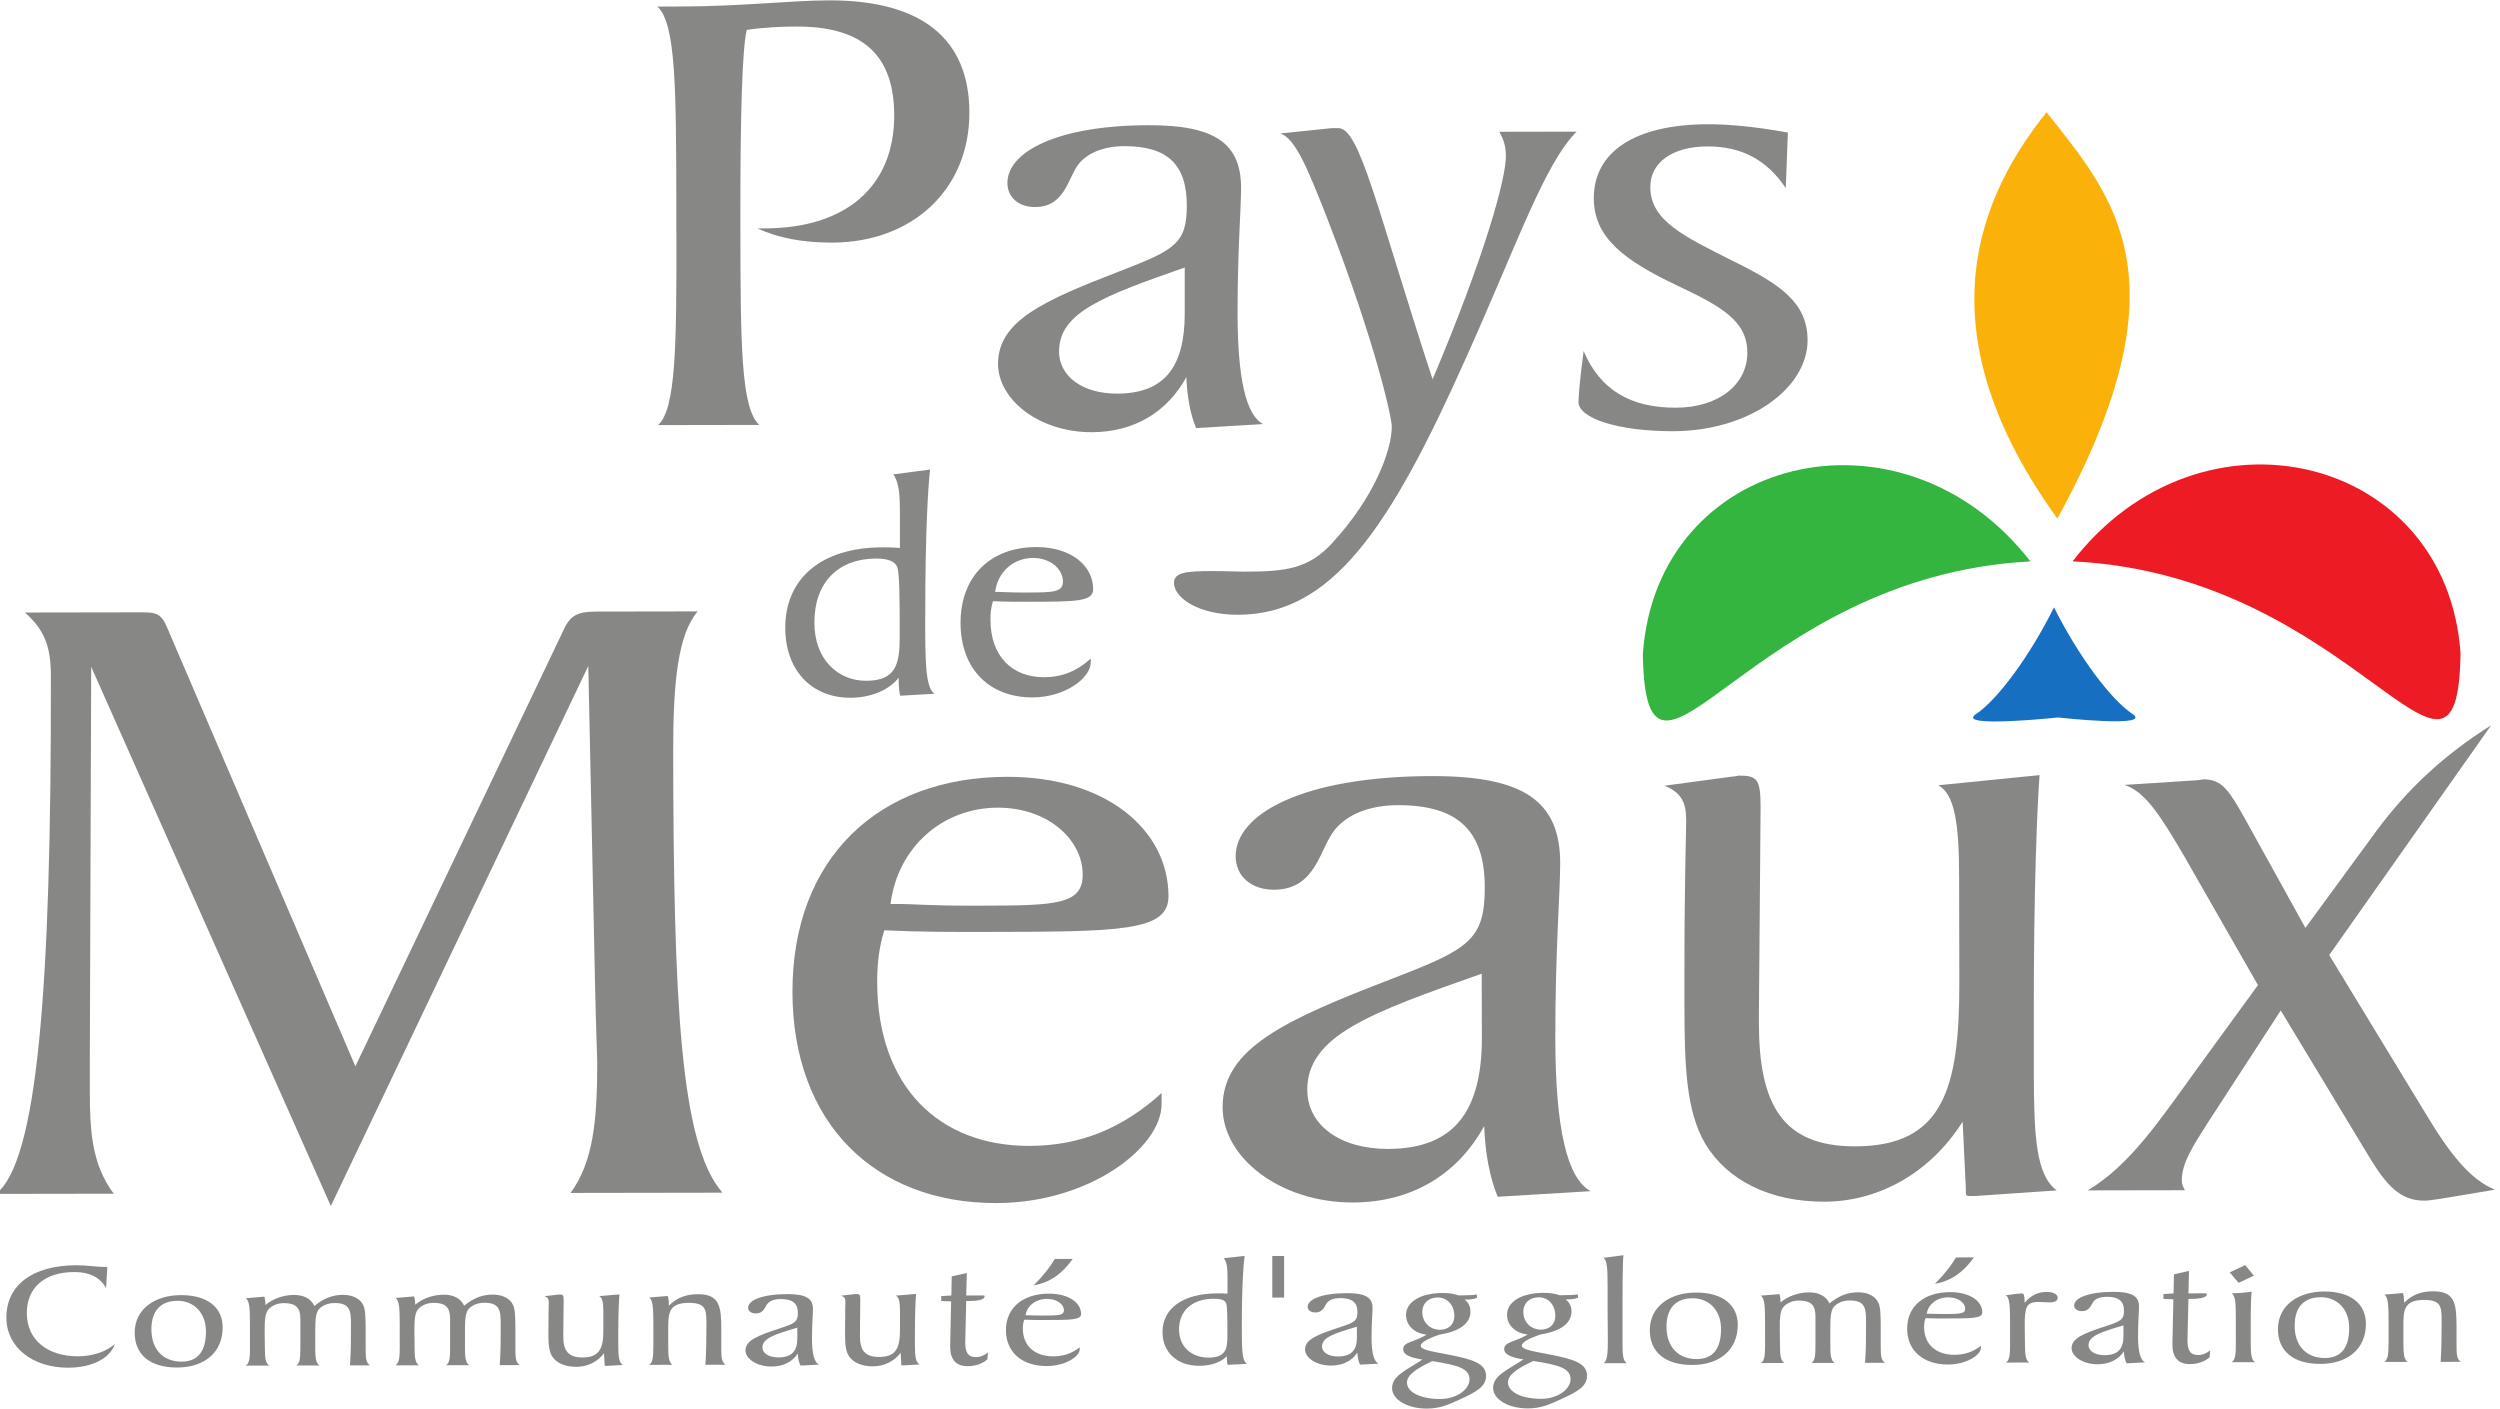 <svg xmlns:dc="http://purl.org/dc/elements/1.1/" xmlns:cc="http://creativecommons.org/ns#" xmlns:rdf="http://www.w3.org/1999/02/22-rdf-syntax-ns#" xmlns:svg="http://www.w3.org/2000/svg" xmlns="http://www.w3.org/2000/svg" viewBox="0 0 600 338.096" height="338.096" width="600" xml:space="preserve" id="svg833"><defs id="defs837"></defs><g transform="matrix(1.333,0,0,-1.333,-1385.154,120.65)" id="g841"><g transform="matrix(3.438,0,0,3.438,-2533.228,-220.65)" id="g2368"><path d="m 1146.887,52.929 c 0,0 4.98,-0.55 3.862,0.193 -1.118,0.743 -2.797,2.973 -4.104,5.577 -1.299,-2.608 -2.97,-4.844 -4.086,-5.59 -1.115,-0.748 4.281,-0.179 4.281,-0.179" style="fill:#176fc1;fill-opacity:1;fill-rule:nonzero;stroke:none" id="path1681"></path><path d="m 1145.412,61.105 c -6.74,8.679 -19.611,5.568 -20.3,-4.888 0.193,-9.707 5.467,4.116 20.3,4.888" style="fill:#33b540;fill-opacity:1;fill-rule:nonzero;stroke:none" id="path1683"></path><path d="m 1147.619,61.109 c 6.712,8.702 19.593,5.634 20.317,-4.82 -0.161,-9.708 -5.481,4.098 -20.317,4.82" style="fill:#ed1c24;fill-opacity:1;fill-rule:nonzero;stroke:none" id="path1685"></path><path d="m 1146.256,84.629 c -4.054,-5.047 -6.162,-11.958 0.565,-21.282 6.866,12.52 2.973,16.808 -0.565,21.282" style="fill:#fab20b;fill-opacity:1;fill-rule:nonzero;stroke:none" id="path1687"></path></g><g transform="matrix(3.438,0,0,3.438,-2533.228,-220.65)" id="g2381"><path d="m 1074.498,78.266 v 1.402 c -0.01,6.155 -0.016,9.609 -0.992,10.496 l 1.247,0.002 c 3.156,0.005 5.728,0.318 7.755,0.321 4.832,0.008 7.33,-2.005 7.336,-5.87 0.01,-4.035 -2.989,-6.81 -7.198,-6.817 -1.481,-0.003 -2.807,0.235 -3.898,0.746 l 0.39,6e-4 c 4.248,0.007 6.777,2.2 6.771,5.927 -0.01,3.18 -1.683,4.648 -5.113,4.642 -0.779,-0.001 -1.676,-0.037 -2.61,-0.175 -0.233,-0.958 -0.344,-4.378 -0.334,-10.191 0.01,-6.189 0.016,-9.609 0.992,-10.496 l -5.3,-0.009 c 0.934,0.856 0.967,4.139 0.958,10.021" style="fill:#878786;fill-opacity:1;fill-rule:nonzero;stroke:none" id="path1689"></path><path d="m 1094.539,72.11 c 0,-1.3 1.212,-2.221 3.044,-2.218 2.455,0.004 3.544,1.374 3.539,4.212 v 2.394 c -4.206,-1.478 -6.582,-2.337 -6.579,-4.388 z m 6.666,-1.357 c -1.01,-1.848 -2.762,-2.877 -4.944,-2.881 -2.767,-0.005 -4.913,1.701 -4.916,3.582 0,2.257 2.411,3.321 6.422,4.867 2.843,1.099 3.466,1.442 3.463,3.425 0,2.155 -1.019,3.11 -3.279,3.106 -1.052,-0.002 -1.909,-0.345 -2.376,-0.927 -0.583,-0.719 -0.697,-2.258 -2.295,-2.261 -0.857,-0.002 -1.443,0.511 -1.444,1.263 0,1.607 2.567,3.014 7.399,3.022 3.468,0.006 4.834,-0.949 4.838,-3.275 0,-1.128 -0.189,-3.317 -0.183,-6.668 0.01,-3.317 0.438,-5.231 1.335,-5.708 l -3.507,-0.211 c -0.313,0.752 -0.47,1.675 -0.511,2.667" style="fill:#878786;fill-opacity:1;fill-rule:nonzero;stroke:none" id="path1691"></path><path d="m 1117.942,82.34 c -8e-4,0.479 -0.119,0.889 -0.353,1.265 l 4.053,0.007 c -1.712,-1.747 -3.108,-5.887 -5.787,-11.842 -3.999,-8.966 -7.031,-13.451 -11.941,-13.459 -2.066,-0.004 -3.353,0.883 -3.354,1.67 -10e-4,0.547 0.623,0.617 1.987,0.619 0.701,0.001 1.286,-0.032 1.715,-0.031 2.143,0.004 3.351,0.142 4.596,1.512 2.178,2.363 3.109,4.827 3.107,6.093 -8e-4,0.444 -0.825,4.307 -3.37,10.869 -1.057,2.7 -1.683,4.203 -2.463,4.475 l 2.689,0.278 0.35,6e-4 c 1.13,0.002 2.034,-4.305 4.932,-13.157 2.756,6.536 3.841,10.505 3.839,11.701" style="fill:#878786;fill-opacity:1;fill-rule:nonzero;stroke:none" id="path1693"></path><path d="m 1126.849,69.156 c 2.261,0.004 3.739,1.237 3.736,2.879 0,1.675 -1.368,2.425 -3.669,3.516 -2.808,1.329 -4.368,2.523 -4.372,4.575 0,2.394 2.098,3.868 5.994,3.874 0.935,0.002 2.338,-0.099 4.171,-0.438 l -0.112,-2.907 c -0.977,1.468 -2.303,2.185 -4.095,2.182 -1.871,-0.003 -3,-0.86 -2.998,-2.125 0,-1.778 1.797,-2.596 4.293,-3.857 2.496,-1.227 3.94,-2.182 3.943,-4.166 0,-2.53 -3.071,-4.758 -7.045,-4.765 -2.884,-0.005 -4.95,0.676 -4.952,1.53 -6e-4,0.308 0.076,1.197 0.268,2.668 0.861,-2.016 2.421,-2.971 4.837,-2.967" style="fill:#878786;fill-opacity:1;fill-rule:nonzero;stroke:none" id="path1695"></path><path d="m 1043.855,55.586 -0.073,-20.756 v -1.472 c 0,-2.09 0.115,-3.847 1.254,-5.365 l -6.17,-0.01 c 2.162,1.666 2.905,10.643 2.877,27.124 0,1.425 -0.275,2.375 -1.359,3.322 l 6.062,0.01 c 0.812,0.001 1.083,-0.045 1.409,-0.852 l 9.835,-22.923 10.841,22.72 c 0.377,0.856 0.702,1.093 1.784,1.095 l 5.304,0.009 c -1.026,-1.189 -1.293,-3.659 -1.286,-7.411 0.022,-12.966 0.36,-20.516 2.583,-23.03 l -7.957,-0.013 c 1.188,1.617 1.401,3.801 1.396,6.889 -2e-4,0.095 -0.056,1.472 -0.115,4.084 l -0.353,16.623 -13.483,-28.282" style="fill:#878786;fill-opacity:1;fill-rule:nonzero;stroke:none" id="path1697"></path><path d="m 1086.2,43.166 c 0.541,9e-4 1.732,-0.092 3.627,-0.089 l 0.704,0.001 c 3.843,0.006 5.25,0.057 5.247,1.624 0,1.852 -1.846,3.512 -4.444,3.507 -2.922,-0.005 -5.247,-2.099 -5.62,-5.044 z m 13.711,-10.473 c 0,-2.28 -3.78,-5.183 -8.651,-5.191 -6.387,-0.011 -10.67,4.209 -10.681,11.048 -0.012,7.029 4.527,11.263 11.239,11.275 5.141,0.009 8.448,-2.74 8.454,-6.254 0,-1.852 -2.541,-1.857 -9.631,-1.869 -1.57,-0.003 -3.356,-0.006 -5.25,0.086 -0.269,-0.856 -0.376,-1.711 -0.374,-2.708 0.01,-5.509 3.262,-8.591 7.971,-8.583 2.652,0.004 4.869,0.91 6.923,2.766 l 9e-4,-0.57" style="fill:#878786;fill-opacity:1;fill-rule:nonzero;stroke:none" id="path1699"></path><path d="m 1107.542,33.418 c 0,-1.805 1.683,-3.084 4.227,-3.08 3.41,0.006 4.922,1.909 4.915,5.851 l -0.01,3.325 c -5.842,-2.052 -9.141,-3.245 -9.136,-6.095 z m 9.259,-1.884 c -1.403,-2.567 -3.836,-3.996 -6.867,-4.001 -3.843,-0.006 -6.824,2.364 -6.828,4.976 -0.01,3.134 3.348,4.612 8.919,6.759 3.949,1.526 4.814,2.002 4.81,4.758 0,2.992 -1.415,4.319 -4.554,4.314 -1.461,-0.003 -2.651,-0.479 -3.299,-1.288 -0.81,-0.999 -0.969,-3.136 -3.188,-3.14 -1.19,-0.002 -2.003,0.709 -2.005,1.754 0,2.232 3.565,4.185 10.277,4.197 4.817,0.008 6.713,-1.318 6.719,-4.548 0,-1.567 -0.263,-4.607 -0.255,-9.262 0.01,-4.607 0.608,-7.265 1.853,-7.928 l -4.871,-0.293 c -0.434,1.044 -0.653,2.326 -0.71,3.704" style="fill:#878786;fill-opacity:1;fill-rule:nonzero;stroke:none" id="path1701"></path><path d="m 1142.245,27.872 c -0.217,-3e-4 -0.217,0.047 -0.217,0.237 l -4e-4,0.19 -0.168,3.467 c -1.673,-2.663 -4.376,-4.187 -7.245,-4.192 -2.869,-0.005 -5.09,1.132 -6.229,3.029 -1.032,1.755 -1.09,4.178 -1.095,7.359 v 0.903 c -0.01,5.224 0.094,8.121 0.093,8.644 0,0.949 -0.219,1.472 -1.14,1.85 l 3.572,0.481 c 0.162,3e-4 0.27,0.048 0.324,0.048 0.974,0.002 1.137,-0.188 1.14,-1.66 l -0.09,-11.019 5e-4,-0.285 c 0.01,-4.228 1.201,-6.458 5.044,-6.451 4.601,0.008 5.462,3.002 5.453,8.558 l -0.01,5.509 c 0,2.802 -0.224,4.369 -1.091,4.843 l 5.304,0.531 c -0.106,-1.377 -0.315,-5.652 -0.303,-12.918 V 34.337 c 0.01,-3.372 0.117,-5.367 1.201,-6.172 l -4.276,-0.293" style="fill:#878786;fill-opacity:1;fill-rule:nonzero;stroke:none" id="path1703"></path><path d="m 1154.493,49.693 c 0.975,0.002 1.355,-0.662 2.114,-1.992 l 3.203,-5.788 3.726,5.088 c 1.621,2.188 3.565,3.996 5.999,5.519 l -8.477,-12.03 4.994,-8.208 c 1.302,-2.183 2.387,-3.558 3.687,-4.078 l -2.867,-0.48 c -0.379,-0.048 -0.65,-0.096 -0.812,-0.097 -1.299,-0.002 -2.004,0.804 -2.926,2.322 l -4.614,7.639 -3.833,-5.896 c -0.756,-1.189 -1.35,-2.092 -1.348,-2.994 3e-4,-0.19 0.055,-0.333 0.163,-0.522 l -5.088,-0.009 c 2.217,1.334 3.728,3.616 5.726,6.374 l 3.186,4.375 -3.854,6.738 c -1.249,2.135 -2.062,3.416 -3.146,3.747 l 3.788,0.243 c 0.162,3e-4 0.271,0.048 0.379,0.048" style="fill:#878786;fill-opacity:1;fill-rule:nonzero;stroke:none" id="path1705"></path><path d="m 1086.196,57.187 c 0,2.128 -0.01,3.35 -0.14,3.651 -0.134,0.285 -0.497,0.418 -1.107,0.417 -1.947,-0.003 -3.225,-1.228 -3.221,-3.356 0,-1.927 1.227,-3.047 2.716,-3.045 1.565,0.003 1.755,0.891 1.752,2.331 z m 1.335,1.041 c 0,-2.395 0.01,-3.719 0.484,-4.053 l -1.794,-0.104 c -0.039,0.184 -0.077,0.418 -0.078,0.737 l -3e-4,0.201 c -0.533,-0.654 -1.449,-1.041 -2.537,-1.043 -2.023,-0.003 -3.401,1.435 -3.404,3.663 0,2.563 1.864,4.208 5.09,4.213 0.229,4e-4 0.535,9e-4 0.916,-0.032 v 1.759 c 0,1.005 -0.041,1.675 -0.347,2.093 l 1.928,0.255 c -0.094,-0.704 -0.262,-3.267 -0.254,-7.69" style="fill:#878786;fill-opacity:1;fill-rule:nonzero;stroke:none" id="path1707"></path><path d="m 1091.365,59.508 c 0.191,3e-4 0.612,-0.033 1.279,-0.032 l 0.248,4e-4 c 1.356,0.002 1.852,0.02 1.851,0.573 0,0.653 -0.651,1.239 -1.567,1.237 -1.031,-0.002 -1.851,-0.74 -1.982,-1.779 z m 4.836,-3.694 c 0,-0.804 -1.333,-1.829 -3.051,-1.831 -2.252,-0.004 -3.764,1.485 -3.768,3.897 0,2.479 1.597,3.973 3.964,3.977 1.814,0.003 2.979,-0.967 2.981,-2.206 0,-0.653 -0.896,-0.655 -3.397,-0.659 -0.553,-0.001 -1.183,-0.002 -1.851,0.03 -0.095,-0.302 -0.133,-0.604 -0.132,-0.955 0,-1.943 1.151,-3.03 2.811,-3.027 0.935,0.002 1.718,0.321 2.442,0.975 l 4e-4,-0.2" style="fill:#878786;fill-opacity:1;fill-rule:nonzero;stroke:none" id="path1709"></path></g><g transform="matrix(3.438,0,0,3.438,-2533.228,-220.65)" id="g2362"><path d="m 1044.635,23.047 c -0.304,0.556 -0.856,0.845 -1.667,0.844 -1.547,-0.003 -2.487,-0.811 -2.484,-2.15 0,-1.42 1.097,-2.265 2.676,-2.263 0.779,0.001 1.46,0.237 1.935,0.641 -0.248,-0.735 -1.177,-1.236 -2.443,-1.238 -1.861,-0.003 -3.236,1.06 -3.239,2.625 0,1.686 1.348,2.737 3.673,2.741 0.541,9e-4 1.072,-0.095 1.612,-0.094" style="fill:#878786;fill-opacity:1;fill-rule:nonzero;stroke:none" id="path1711"></path><path d="m 1047.008,20.889 c 0,-1.089 0.652,-1.693 1.582,-1.691 0.844,0.001 1.275,0.534 1.274,1.583 0,0.969 -0.63,1.605 -1.485,1.603 -0.876,-0.002 -1.373,-0.511 -1.371,-1.495 z m 3.732,0.103 c 0,-1.307 -0.949,-2.099 -2.387,-2.102 -1.406,-0.002 -2.219,0.666 -2.221,1.82 0,1.218 1.024,1.97 2.431,1.972 1.374,0.002 2.176,-0.642 2.177,-1.69" style="fill:#878786;fill-opacity:1;fill-rule:nonzero;stroke:none" id="path1713"></path><path d="m 1052.169,20.018 v 1.024 c 0,0.888 -0.013,1.364 -0.23,1.477 l 0.985,0.082 c 0.032,-0.113 0.054,-0.234 0.054,-0.355 l 2e-4,-0.081 c 0.411,0.34 0.951,0.525 1.503,0.526 0.508,8e-4 0.887,-0.2 1.061,-0.578 0.475,0.388 0.94,0.582 1.492,0.583 0.519,9e-4 0.92,-0.2 1.083,-0.571 0.098,-0.225 0.109,-0.661 0.111,-1.339 v -0.968 c 7e-4,-0.412 0.012,-0.678 0.229,-0.815 l -1.05,-0.002 c 0.053,0.718 0.052,1.396 0.051,2.017 l -3e-4,0.105 c 0,0.718 -0.024,1.146 -0.856,1.144 -0.324,-5e-4 -0.606,-0.106 -0.8,-0.3 -0.194,-0.194 -0.216,-0.598 -0.214,-1.235 v -0.879 c 8e-4,-0.468 0.045,-0.743 0.229,-0.855 l -1.222,-0.002 c 0.205,0.122 0.215,0.444 0.214,0.977 v 1.484 c 0,0.557 -0.239,0.807 -0.856,0.806 -0.325,-5e-4 -0.595,-0.106 -0.789,-0.3 -0.195,-0.186 -0.227,-0.557 -0.226,-1.155 5e-4,-0.274 0.012,-0.589 0.013,-0.96 8e-4,-0.468 0.045,-0.743 0.229,-0.855 l -1.234,-0.002 c 0.206,0.113 0.227,0.452 0.226,1.025" style="fill:#878786;fill-opacity:1;fill-rule:nonzero;stroke:none" id="path1715"></path><path d="m 1060.012,20.032 v 1.024 c 0,0.888 -0.013,1.364 -0.23,1.477 l 0.984,0.082 c 0.033,-0.113 0.054,-0.234 0.054,-0.355 l 2e-4,-0.081 c 0.411,0.34 0.951,0.526 1.503,0.526 0.508,9e-4 0.887,-0.2 1.061,-0.578 0.475,0.388 0.94,0.582 1.492,0.583 0.519,9e-4 0.92,-0.2 1.083,-0.571 0.098,-0.225 0.11,-0.661 0.111,-1.339 v -0.968 c 7e-4,-0.412 0.012,-0.678 0.228,-0.815 l -1.049,-0.002 c 0.053,0.718 0.052,1.396 0.051,2.017 l -2e-4,0.105 c 0,0.718 -0.024,1.146 -0.857,1.144 -0.324,-6e-4 -0.605,-0.106 -0.8,-0.3 -0.195,-0.194 -0.215,-0.598 -0.214,-1.235 v -0.879 c 8e-4,-0.468 0.044,-0.743 0.229,-0.855 l -1.222,-0.002 c 0.205,0.122 0.215,0.444 0.214,0.977 v 1.484 c -10e-4,0.557 -0.239,0.807 -0.856,0.806 -0.325,-6e-4 -0.595,-0.106 -0.789,-0.3 -0.194,-0.186 -0.226,-0.557 -0.225,-1.155 5e-4,-0.274 0.012,-0.589 0.012,-0.96 8e-4,-0.468 0.045,-0.743 0.229,-0.855 l -1.233,-0.002 c 0.205,0.113 0.227,0.452 0.226,1.025" style="fill:#878786;fill-opacity:1;fill-rule:nonzero;stroke:none" id="path1717"></path><path d="m 1070.787,18.977 c -0.043,-10e-5 -0.043,0.008 -0.043,0.04 l -10e-5,0.032 -0.034,0.589 c -0.334,-0.452 -0.875,-0.711 -1.448,-0.712 -0.574,-10e-4 -1.018,0.192 -1.245,0.514 -0.206,0.298 -0.217,0.709 -0.218,1.25 l -2e-4,0.154 c 0,0.887 0.019,1.38 0.019,1.468 -2e-4,0.161 -0.044,0.25 -0.228,0.314 l 0.714,0.082 c 0.033,10e-5 0.054,0.007 0.065,0.007 0.195,4e-4 0.227,-0.032 0.228,-0.282 l -0.019,-1.872 10e-5,-0.049 c 0,-0.718 0.24,-1.097 1.008,-1.095 0.919,0.002 1.092,0.51 1.09,1.454 v 0.936 c -7e-4,0.476 -0.045,0.743 -0.218,0.823 l 1.06,0.09 c -0.022,-0.234 -0.063,-0.96 -0.061,-2.194 l 8e-4,-0.452 c 9e-4,-0.573 0.023,-0.912 0.24,-1.049 l -0.855,-0.05" style="fill:#878786;fill-opacity:1;fill-rule:nonzero;stroke:none" id="path1719"></path><path d="m 1073.295,20.054 v 1.024 c 0,0.888 -0.013,1.364 -0.23,1.477 l 0.984,0.082 c 0.033,-0.105 0.055,-0.242 0.055,-0.403 l 2e-4,-0.105 c 0.432,0.42 0.886,0.599 1.524,0.6 1.125,0.002 1.223,-0.619 1.225,-1.829 v -1.049 c 7e-4,-0.412 0.012,-0.678 0.229,-0.815 l -1.06,-0.002 c 0.042,0.686 0.052,1.356 0.051,2.009 l -3e-4,0.194 c 0,0.678 -0.034,1.041 -0.921,1.04 -1.082,-0.002 -1.081,-0.567 -1.079,-1.446 v -0.775 c 10e-4,-0.573 0.023,-0.912 0.229,-1.024 l -1.233,-0.002 c 0.206,0.113 0.227,0.452 0.226,1.025" style="fill:#878786;fill-opacity:1;fill-rule:nonzero;stroke:none" id="path1721"></path><path d="m 1164.167,20.207 v 1.024 c 0,0.888 -0.013,1.364 -0.23,1.477 l 0.984,0.082 c 0.033,-0.105 0.054,-0.242 0.055,-0.403 l 2e-4,-0.105 c 0.432,0.42 0.886,0.599 1.524,0.6 1.125,0.002 1.223,-0.619 1.225,-1.829 v -1.049 c 7e-4,-0.412 0.012,-0.678 0.228,-0.815 l -1.06,-0.002 c 0.042,0.686 0.052,1.356 0.051,2.009 l -4e-4,0.194 c 0,0.678 -0.034,1.041 -0.922,1.04 -1.082,-0.002 -1.081,-0.567 -1.079,-1.446 v -0.775 c 10e-4,-0.573 0.023,-0.912 0.229,-1.024 l -1.233,-0.002 c 0.205,0.113 0.226,0.452 0.225,1.025" style="fill:#878786;fill-opacity:1;fill-rule:nonzero;stroke:none" id="path1723"></path><path d="m 1079.007,19.942 c 6e-4,-0.307 0.336,-0.524 0.845,-0.523 0.681,0.001 0.984,0.325 0.983,0.995 l -10e-4,0.565 c -1.167,-0.349 -1.827,-0.552 -1.826,-1.036 z m 1.85,-0.32 c -0.281,-0.436 -0.767,-0.679 -1.373,-0.68 -0.768,-0.001 -1.364,0.402 -1.365,0.845 -9e-4,0.532 0.67,0.783 1.783,1.149 0.789,0.259 0.962,0.341 0.961,0.808 -9e-4,0.508 -0.282,0.734 -0.91,0.733 -0.291,-5e-4 -0.53,-0.082 -0.659,-0.219 -0.162,-0.17 -0.193,-0.533 -0.637,-0.534 -0.238,-4e-4 -0.4,0.12 -0.401,0.298 -8e-4,0.379 0.713,0.711 2.054,0.713 0.963,0.002 1.341,-0.223 1.343,-0.772 5e-4,-0.266 -0.053,-0.783 -0.051,-1.574 0,-0.782 0.121,-1.234 0.37,-1.347 l -0.973,-0.05 c -0.087,0.177 -0.131,0.395 -0.142,0.629" style="fill:#878786;fill-opacity:1;fill-rule:nonzero;stroke:none" id="path1725"></path><path d="m 1086.321,19.003 c -0.043,-10e-5 -0.043,0.008 -0.043,0.04 v 0.032 l -0.033,0.589 c -0.335,-0.452 -0.875,-0.711 -1.449,-0.712 -0.573,-10e-4 -1.017,0.192 -1.245,0.514 -0.206,0.298 -0.217,0.71 -0.218,1.25 l -3e-4,0.154 c 0,0.887 0.02,1.38 0.019,1.468 -2e-4,0.161 -0.044,0.25 -0.228,0.314 l 0.714,0.082 c 0.032,0 0.054,0.007 0.065,0.007 0.195,3e-4 0.227,-0.032 0.228,-0.282 l -0.018,-1.872 10e-5,-0.049 c 0,-0.718 0.24,-1.097 1.008,-1.095 0.919,0.002 1.092,0.51 1.09,1.454 v 0.936 c -8e-4,0.476 -0.045,0.743 -0.218,0.823 l 1.06,0.09 c -0.021,-0.234 -0.063,-0.96 -0.061,-2.194 l 7e-4,-0.452 c 0,-0.573 0.023,-0.912 0.24,-1.049 l -0.855,-0.05" style="fill:#878786;fill-opacity:1;fill-rule:nonzero;stroke:none" id="path1727"></path><path d="m 1088.37,22.371 -5e-4,0.258 0.53,0.033 0.02,1.001 0.79,0.179 -0.031,-1.178 0.876,0.002 c 0.065,10e-5 0.087,10e-5 0.087,-0.048 2e-4,-0.161 -0.291,-0.243 -0.876,-0.244 l -0.087,-2e-4 -0.05,-2.122 10e-5,-0.057 c 8e-4,-0.516 0.142,-0.758 0.553,-0.758 0.239,4e-4 0.433,0.082 0.638,0.243 l -0.032,-0.363 c -0.259,-0.226 -0.627,-0.356 -1.027,-0.357 -0.606,-0.001 -0.921,0.337 -0.922,1.015 l -1e-4,0.065 0.051,2.316" style="fill:#878786;fill-opacity:1;fill-rule:nonzero;stroke:none" id="path1729"></path><path d="m 1095.257,24.577 c -0.561,-0.784 -1.198,-1.237 -2.042,-1.383 0.518,0.525 0.875,0.986 1.101,1.381 z m -2.375,-2.949 c 0.108,2e-4 0.346,-0.016 0.725,-0.015 l 0.141,3e-4 c 0.768,0.001 1.049,0.01 1.049,0.276 -5e-4,0.314 -0.369,0.596 -0.888,0.595 -0.584,-0.001 -1.048,-0.356 -1.123,-0.857 l 0.097,2e-4 m 2.74,-1.778 c 7e-4,-0.388 -0.756,-0.881 -1.729,-0.883 -1.277,-0.002 -2.133,0.715 -2.135,1.876 0,1.194 0.905,1.913 2.247,1.916 1.028,0.002 1.688,-0.465 1.689,-1.062 6e-4,-0.315 -0.508,-0.316 -1.925,-0.318 -0.314,-6e-4 -0.671,-0.001 -1.05,0.015 -0.054,-0.145 -0.075,-0.291 -0.075,-0.46 0,-0.936 0.651,-1.459 1.593,-1.458 0.53,9e-4 0.973,0.155 1.384,0.47 l 10e-5,-0.097" style="fill:#878786;fill-opacity:1;fill-rule:nonzero;stroke:none" id="path1731"></path><path d="m 1103.356,20.532 c 0,1.024 0,1.614 -0.079,1.759 -0.076,0.137 -0.281,0.201 -0.628,0.201 -1.103,-0.002 -1.827,-0.592 -1.825,-1.617 0,-0.928 0.695,-1.467 1.538,-1.466 0.887,0.002 0.995,0.429 0.994,1.123 z m 0.756,0.501 c 0,-1.154 0,-1.791 0.274,-1.952 l -1.017,-0.05 c -0.022,0.088 -0.044,0.202 -0.044,0.355 l -2e-4,0.097 c -0.302,-0.315 -0.821,-0.502 -1.438,-0.503 -1.147,-0.002 -1.927,0.691 -1.929,1.764 0,1.235 1.056,2.027 2.885,2.03 0.13,2e-4 0.303,5e-4 0.519,-0.015 v 0.848 c -9e-4,0.484 -0.023,0.807 -0.197,1.008 l 1.093,0.123 c -0.054,-0.339 -0.149,-1.573 -0.145,-3.704" style="fill:#878786;fill-opacity:1;fill-rule:nonzero;stroke:none" id="path1733"></path><path d="m 1105.707,22.553 h 0.62 v 2.179 h -0.62 z" style="fill:#878786;fill-opacity:1;fill-rule:nonzero;stroke:none" id="path1735"></path><path d="m 1108.311,19.992 c 6e-4,-0.307 0.336,-0.524 0.845,-0.523 0.681,0.001 0.984,0.325 0.983,0.995 l -9e-4,0.565 c -1.167,-0.349 -1.827,-0.552 -1.826,-1.036 z m 1.85,-0.32 c -0.281,-0.436 -0.767,-0.679 -1.373,-0.68 -0.768,-0.001 -1.364,0.402 -1.365,0.845 -9e-4,0.532 0.669,0.783 1.783,1.149 0.789,0.259 0.962,0.341 0.961,0.808 -8e-4,0.508 -0.283,0.734 -0.91,0.733 -0.292,-5e-4 -0.529,-0.082 -0.659,-0.219 -0.162,-0.17 -0.194,-0.533 -0.637,-0.534 -0.238,-4e-4 -0.4,0.12 -0.4,0.298 -6e-4,0.379 0.713,0.711 2.054,0.713 0.963,0.002 1.342,-0.223 1.343,-0.772 5e-4,-0.266 -0.053,-0.783 -0.052,-1.574 0,-0.782 0.121,-1.234 0.37,-1.347 l -0.974,-0.05 c -0.087,0.177 -0.13,0.395 -0.141,0.629" style="fill:#878786;fill-opacity:1;fill-rule:nonzero;stroke:none" id="path1737"></path><path d="m 1114.375,22.559 c -0.466,-8e-4 -0.811,-0.291 -0.81,-0.767 9e-4,-0.557 0.423,-0.927 0.921,-0.926 0.433,7e-4 0.757,0.267 0.756,0.719 -10e-4,0.597 -0.392,0.975 -0.867,0.974 z m -1.615,-4.456 c 8e-4,-0.5 0.705,-0.862 1.743,-0.861 0.898,0.002 1.535,0.527 1.534,1.027 -10e-4,0.581 -0.629,0.749 -1.949,0.956 -0.886,-0.413 -1.329,-0.744 -1.328,-1.123 m 3.648,4.613 c 0.011,-0.057 0.022,-0.089 0.022,-0.097 0,-0.016 -0.011,-0.048 -0.011,-0.08 -0.14,-0.073 -0.357,-0.089 -0.638,-0.09 0.206,-0.161 0.303,-0.371 0.304,-0.629 0,-0.613 -0.561,-1.041 -1.621,-1.205 -0.659,-0.227 -0.984,-0.421 -0.983,-0.583 3e-4,-0.202 0.487,-0.282 1.451,-0.465 1.287,-0.249 1.969,-0.465 1.97,-1.118 10e-4,-0.557 -0.528,-0.848 -1.372,-1.229 -0.54,-0.243 -0.994,-0.478 -1.73,-0.479 -1.027,-0.002 -1.818,0.481 -1.819,1.07 0,0.645 0.702,0.913 1.588,1.496 -0.682,0.111 -1.007,0.264 -1.007,0.546 -6e-4,0.387 0.584,0.364 1.232,0.761 -0.649,0.063 -1.082,0.49 -1.083,1.031 0,0.67 0.745,1.147 1.913,1.149 0.303,5e-4 0.574,-0.031 0.844,-0.127 0.422,0.017 0.736,0.001 0.941,0.05" style="fill:#878786;fill-opacity:1;fill-rule:nonzero;stroke:none" id="path1739"></path><path d="m 1119.664,22.568 c -0.465,-7e-4 -0.81,-0.291 -0.81,-0.767 9e-4,-0.557 0.424,-0.927 0.921,-0.926 0.433,7e-4 0.757,0.267 0.756,0.719 -10e-4,0.597 -0.391,0.975 -0.868,0.974 z m -1.615,-4.456 c 8e-4,-0.5 0.704,-0.862 1.743,-0.861 0.897,0.002 1.535,0.527 1.535,1.027 -10e-4,0.581 -0.629,0.749 -1.949,0.956 -0.886,-0.413 -1.329,-0.744 -1.328,-1.123 m 3.649,4.613 c 0.011,-0.057 0.021,-0.089 0.021,-0.097 0,-0.016 -0.01,-0.048 -0.01,-0.08 -0.141,-0.073 -0.357,-0.089 -0.638,-0.09 0.206,-0.161 0.304,-0.371 0.304,-0.629 10e-4,-0.613 -0.561,-1.041 -1.621,-1.205 -0.659,-0.227 -0.983,-0.421 -0.983,-0.583 4e-4,-0.202 0.487,-0.281 1.45,-0.465 1.288,-0.249 1.969,-0.465 1.97,-1.118 10e-4,-0.557 -0.529,-0.848 -1.372,-1.229 -0.54,-0.243 -0.994,-0.478 -1.729,-0.479 -1.028,-0.002 -1.818,0.481 -1.819,1.07 -9e-4,0.645 0.702,0.913 1.588,1.495 -0.682,0.111 -1.006,0.264 -1.007,0.546 -6e-4,0.387 0.583,0.364 1.232,0.761 -0.65,0.063 -1.083,0.49 -1.084,1.031 -10e-4,0.67 0.745,1.147 1.913,1.149 0.303,5e-4 0.573,-0.031 0.844,-0.127 0.421,0.017 0.735,0.001 0.941,0.05" style="fill:#878786;fill-opacity:1;fill-rule:nonzero;stroke:none" id="path1741"></path><path d="m 1123.281,20.372 c -7e-4,0.411 -0.012,0.92 -0.014,1.525 v 1.243 c 0,0.92 -0.024,1.404 -0.23,1.492 l 1.06,0.14 c -0.043,-0.339 -0.052,-1.663 -0.048,-3.986 v -0.637 c 10e-4,-0.581 0.023,-0.92 0.229,-1.032 l -1.233,-0.002 c 0.206,0.097 0.237,0.517 0.236,1.259" style="fill:#878786;fill-opacity:1;fill-rule:nonzero;stroke:none" id="path1743"></path><path d="m 1126.352,21.023 c 0,-1.089 0.652,-1.693 1.582,-1.691 0.844,0.001 1.276,0.534 1.274,1.583 0,0.969 -0.63,1.605 -1.485,1.603 -0.875,-0.002 -1.373,-0.511 -1.371,-1.495 z m 3.732,0.103 c 0,-1.307 -0.948,-2.099 -2.387,-2.102 -1.406,-0.002 -2.219,0.666 -2.22,1.82 0,1.218 1.024,1.97 2.43,1.972 1.374,0.002 2.176,-0.642 2.178,-1.69" style="fill:#878786;fill-opacity:1;fill-rule:nonzero;stroke:none" id="path1745"></path><path d="m 1131.513,20.152 v 1.024 c 0,0.888 -0.013,1.364 -0.23,1.477 l 0.984,0.082 c 0.033,-0.113 0.055,-0.234 0.055,-0.355 l 10e-5,-0.081 c 0.411,0.34 0.951,0.526 1.503,0.526 0.509,8e-4 0.888,-0.2 1.061,-0.578 0.475,0.388 0.94,0.582 1.492,0.583 0.519,9e-4 0.92,-0.2 1.082,-0.571 0.098,-0.225 0.11,-0.661 0.111,-1.339 v -0.968 c 6e-4,-0.412 0.012,-0.678 0.228,-0.815 l -1.049,-0.002 c 0.053,0.718 0.052,1.396 0.051,2.017 l -3e-4,0.105 c 0,0.718 -0.024,1.146 -0.856,1.144 -0.325,-5e-4 -0.606,-0.106 -0.8,-0.3 -0.195,-0.194 -0.215,-0.598 -0.214,-1.235 v -0.879 c 8e-4,-0.468 0.045,-0.743 0.229,-0.855 l -1.222,-0.002 c 0.205,0.122 0.216,0.444 0.215,0.977 v 1.484 c -9e-4,0.557 -0.239,0.807 -0.856,0.806 -0.325,-6e-4 -0.595,-0.106 -0.789,-0.3 -0.195,-0.186 -0.226,-0.557 -0.225,-1.155 5e-4,-0.274 0.012,-0.589 0.013,-0.96 7e-4,-0.468 0.044,-0.743 0.228,-0.855 l -1.233,-0.002 c 0.206,0.113 0.226,0.452 0.225,1.025" style="fill:#878786;fill-opacity:1;fill-rule:nonzero;stroke:none" id="path1747"></path><path d="m 1142.453,24.657 c -0.561,-0.783 -1.199,-1.237 -2.042,-1.383 0.518,0.525 0.875,0.986 1.101,1.381 z m -2.375,-2.949 c 0.108,2e-4 0.346,-0.016 0.725,-0.015 l 0.141,2e-4 c 0.768,0.001 1.049,0.01 1.049,0.277 -5e-4,0.314 -0.368,0.596 -0.887,0.595 -0.585,-10e-4 -1.05,-0.356 -1.124,-0.857 l 0.097,10e-5 m 2.74,-1.778 c 6e-4,-0.387 -0.756,-0.881 -1.729,-0.883 -1.277,-0.002 -2.133,0.715 -2.135,1.876 0,1.194 0.906,1.913 2.247,1.916 1.028,0.002 1.689,-0.465 1.69,-1.062 6e-4,-0.315 -0.508,-0.316 -1.925,-0.318 -0.314,-5e-4 -0.67,-0.001 -1.049,0.015 -0.054,-0.145 -0.075,-0.291 -0.075,-0.46 0,-0.936 0.651,-1.459 1.592,-1.458 0.531,9e-4 0.974,0.155 1.384,0.47 l 3e-4,-0.097" style="fill:#878786;fill-opacity:1;fill-rule:nonzero;stroke:none" id="path1749"></path><path d="m 1144.343,20.174 v 1.024 c 0,0.888 -0.014,1.364 -0.23,1.477 0.475,0.057 0.746,0.098 0.811,0.098 0.195,3e-4 0.162,-0.137 0.185,-0.491 0.335,0.387 0.68,0.565 1.145,0.566 0.368,6e-4 0.585,-0.128 0.585,-0.305 3e-4,-0.154 -0.151,-0.242 -0.421,-0.243 -0.184,-3e-4 -0.379,0.024 -0.584,0.023 -0.649,-0.001 -0.724,-0.275 -0.722,-1.26 4e-4,-0.275 0.012,-0.614 0.013,-1.017 8e-4,-0.492 0.044,-0.783 0.229,-0.895 l -1.233,-0.002 c 0.205,0.113 0.226,0.452 0.225,1.025" style="fill:#878786;fill-opacity:1;fill-rule:nonzero;stroke:none" id="path1751"></path><path d="m 1148.454,20.06 c 5e-4,-0.307 0.337,-0.524 0.845,-0.523 0.682,0.001 0.984,0.325 0.983,0.995 l -8e-4,0.565 c -1.168,-0.349 -1.827,-0.552 -1.827,-1.036 z m 1.85,-0.32 c -0.28,-0.436 -0.766,-0.679 -1.373,-0.68 -0.768,-0.001 -1.364,0.402 -1.365,0.845 -10e-4,0.532 0.67,0.783 1.783,1.149 0.789,0.259 0.962,0.341 0.961,0.808 -9e-4,0.508 -0.282,0.734 -0.91,0.733 -0.292,-5e-4 -0.53,-0.082 -0.66,-0.219 -0.161,-0.17 -0.194,-0.533 -0.637,-0.534 -0.239,-4e-4 -0.401,0.12 -0.401,0.298 -7e-4,0.379 0.713,0.711 2.054,0.713 0.963,0.002 1.342,-0.223 1.342,-0.772 5e-4,-0.266 -0.053,-0.783 -0.051,-1.574 0,-0.782 0.121,-1.234 0.37,-1.347 l -0.973,-0.05 c -0.087,0.177 -0.131,0.395 -0.142,0.629" style="fill:#878786;fill-opacity:1;fill-rule:nonzero;stroke:none" id="path1753"></path><path d="m 1152.377,22.479 -5e-4,0.259 0.53,0.033 0.02,1.001 0.789,0.179 -0.03,-1.178 0.876,0.002 c 0.065,10e-5 0.086,2e-4 0.086,-0.048 3e-4,-0.161 -0.292,-0.243 -0.876,-0.244 l -0.086,-10e-5 -0.05,-2.122 2e-4,-0.057 c 8e-4,-0.516 0.142,-0.758 0.553,-0.758 0.238,4e-4 0.433,0.082 0.637,0.243 l -0.032,-0.363 c -0.26,-0.226 -0.627,-0.356 -1.027,-0.357 -0.606,-0.001 -0.92,0.337 -0.921,1.015 l -10e-5,0.065 0.05,2.316" style="fill:#878786;fill-opacity:1;fill-rule:nonzero;stroke:none" id="path1755"></path><path d="m 1156.167,20.194 v 1.226 c 0,0.807 -0.013,1.251 -0.23,1.355 0.368,0.009 0.726,0.034 1.06,0.09 -0.043,-0.282 -0.052,-1.024 -0.05,-2.227 l 8e-4,-0.46 c 9e-4,-0.548 0.023,-0.887 0.229,-1.008 l -1.234,-0.002 c 0.206,0.113 0.227,0.452 0.226,1.025 z m -0.32,3.679 0.811,0.381 0.455,-0.556 -0.8,-0.372 -0.466,0.547" style="fill:#878786;fill-opacity:1;fill-rule:nonzero;stroke:none" id="path1757"></path><path d="m 1159.248,21.078 c 0,-1.089 0.651,-1.693 1.582,-1.691 0.844,0.001 1.276,0.534 1.274,1.583 0,0.969 -0.63,1.605 -1.484,1.603 -0.876,-0.002 -1.373,-0.511 -1.371,-1.495 z m 3.732,0.103 c 0,-1.307 -0.948,-2.099 -2.388,-2.102 -1.406,-0.002 -2.219,0.666 -2.22,1.82 0,1.218 1.024,1.97 2.431,1.972 1.373,0.002 2.175,-0.642 2.177,-1.69" style="fill:#878786;fill-opacity:1;fill-rule:nonzero;stroke:none" id="path1759"></path></g></g></svg>